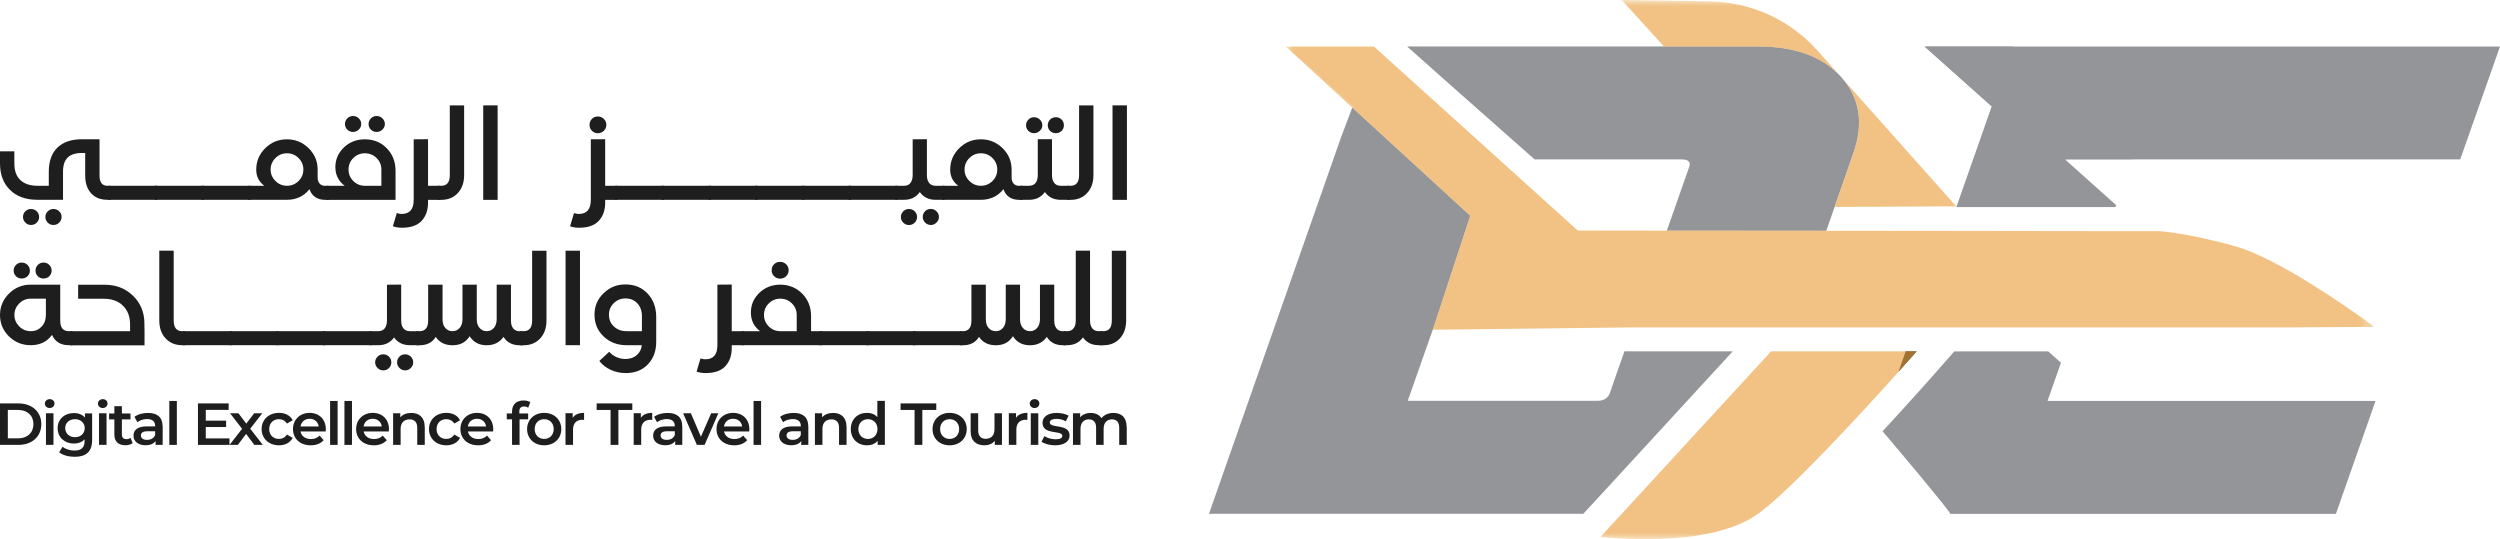 <svg width="204" height="44" viewBox="0 0 204 44" fill="none" xmlns="http://www.w3.org/2000/svg">
<g clip-path="url(#clip0_275_1374)">
<path d="M0 32.918H1.5C2.612 32.918 3.372 33.595 3.372 34.611C3.372 35.626 2.612 36.303 1.5 36.303H0V32.922V32.918ZM1.471 35.769C2.235 35.769 2.728 35.312 2.728 34.611C2.728 33.91 2.235 33.452 1.471 33.452H0.639V35.769H1.471Z" fill="#1E1E1E"/>
<path d="M3.662 32.932C3.662 32.732 3.831 32.57 4.054 32.57C4.276 32.57 4.446 32.718 4.446 32.918C4.446 33.132 4.286 33.294 4.054 33.294C3.822 33.294 3.662 33.132 3.662 32.932ZM3.749 33.724H4.363V36.303H3.749V33.724Z" fill="#1E1E1E"/>
<path d="M7.518 33.724V35.912C7.518 36.852 7.024 37.276 6.105 37.276C5.616 37.276 5.128 37.152 4.828 36.909L5.104 36.456C5.336 36.647 5.708 36.766 6.071 36.766C6.652 36.766 6.903 36.504 6.903 35.984V35.85C6.686 36.084 6.381 36.194 6.028 36.194C5.278 36.194 4.702 35.693 4.702 34.944C4.702 34.196 5.278 33.705 6.028 33.705C6.395 33.705 6.719 33.819 6.932 34.077V33.733H7.518V33.724ZM6.913 34.935C6.913 34.501 6.579 34.205 6.12 34.205C5.66 34.205 5.321 34.501 5.321 34.935C5.321 35.369 5.655 35.674 6.12 35.674C6.584 35.674 6.913 35.374 6.913 34.935Z" fill="#1E1E1E"/>
<path d="M7.992 32.932C7.992 32.732 8.161 32.57 8.384 32.57C8.606 32.57 8.775 32.718 8.775 32.918C8.775 33.132 8.616 33.294 8.384 33.294C8.151 33.294 7.992 33.132 7.992 32.932ZM8.079 33.724H8.693V36.303H8.079V33.724Z" fill="#1E1E1E"/>
<path d="M10.822 36.16C10.677 36.275 10.454 36.332 10.232 36.332C9.661 36.332 9.332 36.032 9.332 35.464V34.224H8.901V33.738H9.332V33.147H9.946V33.738H10.648V34.224H9.946V35.45C9.946 35.703 10.072 35.836 10.309 35.836C10.435 35.836 10.56 35.803 10.652 35.731L10.822 36.16Z" fill="#1E1E1E"/>
<path d="M13.274 34.787V36.299H12.694V35.984C12.549 36.208 12.263 36.332 11.871 36.332C11.271 36.332 10.894 36.008 10.894 35.56C10.894 35.111 11.189 34.792 11.983 34.792H12.66V34.754C12.66 34.401 12.442 34.196 12.007 34.196C11.712 34.196 11.407 34.291 11.213 34.453L10.972 34.014C11.252 33.8 11.659 33.695 12.079 33.695C12.834 33.695 13.269 34.048 13.269 34.792M12.66 35.493V35.192H12.026C11.61 35.192 11.499 35.35 11.499 35.536C11.499 35.755 11.683 35.893 11.997 35.893C12.312 35.893 12.553 35.76 12.66 35.493Z" fill="#1E1E1E"/>
<path d="M14.43 32.718H13.816V36.303H14.43V32.718Z" fill="#1E1E1E"/>
<path d="M18.726 35.774V36.303H16.153V32.918H18.658V33.447H16.791V34.325H18.45V34.844H16.791V35.774H18.726Z" fill="#1E1E1E"/>
<path d="M20.753 36.303L20.081 35.407L19.408 36.303H18.731L19.752 34.992L18.775 33.724H19.457L20.095 34.568L20.739 33.724H21.401L20.419 34.983L21.445 36.303H20.753Z" fill="#1E1E1E"/>
<path d="M21.348 35.011C21.348 34.239 21.938 33.69 22.766 33.69C23.273 33.69 23.685 33.9 23.883 34.291L23.414 34.563C23.259 34.315 23.022 34.205 22.761 34.205C22.311 34.205 21.967 34.515 21.967 35.011C21.967 35.507 22.311 35.817 22.761 35.817C23.022 35.817 23.254 35.707 23.414 35.459L23.883 35.731C23.68 36.117 23.273 36.337 22.766 36.337C21.938 36.337 21.348 35.784 21.348 35.011Z" fill="#1E1E1E"/>
<path d="M26.578 35.207H24.522C24.594 35.583 24.913 35.827 25.368 35.827C25.663 35.827 25.891 35.736 26.079 35.545L26.408 35.917C26.171 36.194 25.804 36.337 25.354 36.337C24.478 36.337 23.907 35.784 23.907 35.011C23.907 34.239 24.483 33.69 25.262 33.69C26.041 33.69 26.587 34.215 26.587 35.026C26.587 35.073 26.582 35.145 26.578 35.207ZM24.522 34.801H26.007C25.958 34.429 25.668 34.172 25.267 34.172C24.865 34.172 24.58 34.425 24.522 34.801Z" fill="#1E1E1E"/>
<path d="M27.55 32.718H26.936V36.303H27.55V32.718Z" fill="#1E1E1E"/>
<path d="M28.721 32.718H28.106V36.303H28.721V32.718Z" fill="#1E1E1E"/>
<path d="M31.73 35.207H29.674C29.746 35.583 30.065 35.827 30.52 35.827C30.815 35.827 31.043 35.736 31.231 35.545L31.56 35.917C31.323 36.194 30.956 36.337 30.506 36.337C29.63 36.337 29.059 35.784 29.059 35.011C29.059 34.239 29.635 33.69 30.414 33.69C31.193 33.69 31.739 34.215 31.739 35.026C31.739 35.073 31.734 35.145 31.73 35.207ZM29.669 34.801H31.154C31.105 34.429 30.815 34.172 30.414 34.172C30.012 34.172 29.727 34.425 29.669 34.801Z" fill="#1E1E1E"/>
<path d="M34.661 34.825V36.303H34.047V34.901C34.047 34.444 33.815 34.22 33.423 34.22C32.987 34.22 32.692 34.482 32.692 34.997V36.303H32.078V33.724H32.663V34.057C32.866 33.819 33.181 33.695 33.563 33.695C34.192 33.695 34.656 34.048 34.656 34.825" fill="#1E1E1E"/>
<path d="M35.005 35.011C35.005 34.239 35.595 33.69 36.422 33.69C36.93 33.69 37.341 33.9 37.539 34.291L37.07 34.563C36.916 34.315 36.678 34.205 36.417 34.205C35.967 34.205 35.624 34.515 35.624 35.011C35.624 35.507 35.967 35.817 36.417 35.817C36.678 35.817 36.911 35.707 37.07 35.459L37.539 35.731C37.336 36.117 36.93 36.337 36.422 36.337C35.595 36.337 35.005 35.784 35.005 35.011Z" fill="#1E1E1E"/>
<path d="M40.239 35.207H38.183C38.255 35.583 38.575 35.827 39.029 35.827C39.325 35.827 39.552 35.736 39.74 35.545L40.069 35.917C39.833 36.194 39.465 36.337 39.015 36.337C38.139 36.337 37.569 35.784 37.569 35.011C37.569 34.239 38.144 33.69 38.923 33.69C39.702 33.69 40.248 34.215 40.248 35.026C40.248 35.073 40.244 35.145 40.239 35.207ZM38.178 34.801H39.663C39.615 34.429 39.325 34.172 38.923 34.172C38.522 34.172 38.236 34.425 38.178 34.801Z" fill="#1E1E1E"/>
<path d="M42.377 33.585V33.738H43.098V34.22H42.396V36.299H41.782V34.22H41.351V33.738H41.782V33.576C41.782 33.032 42.111 32.679 42.721 32.679C42.928 32.679 43.136 32.722 43.272 32.818L43.103 33.271C43.011 33.209 42.895 33.166 42.764 33.166C42.508 33.166 42.377 33.304 42.377 33.581" fill="#1E1E1E"/>
<path d="M43.011 35.011C43.011 34.239 43.601 33.69 44.404 33.69C45.207 33.69 45.802 34.234 45.802 35.011C45.802 35.788 45.217 36.337 44.404 36.337C43.591 36.337 43.011 35.784 43.011 35.011ZM45.183 35.011C45.183 34.52 44.849 34.205 44.404 34.205C43.959 34.205 43.63 34.52 43.63 35.011C43.63 35.502 43.964 35.817 44.404 35.817C44.844 35.817 45.183 35.502 45.183 35.011Z" fill="#1E1E1E"/>
<path d="M47.66 33.69V34.267C47.606 34.258 47.563 34.253 47.519 34.253C47.055 34.253 46.76 34.525 46.76 35.049V36.299H46.145V33.719H46.731V34.096C46.905 33.824 47.224 33.69 47.66 33.69Z" fill="#1E1E1E"/>
<path d="M49.822 33.452H48.685V32.918H51.597V33.452H50.461V36.303H49.822V33.452Z" fill="#1E1E1E"/>
<path d="M53.223 33.69V34.267C53.17 34.258 53.126 34.253 53.083 34.253C52.618 34.253 52.323 34.525 52.323 35.049V36.299H51.709V33.719H52.294V34.096C52.468 33.824 52.788 33.69 53.223 33.69Z" fill="#1E1E1E"/>
<path d="M55.675 34.787V36.299H55.095V35.984C54.95 36.208 54.664 36.332 54.273 36.332C53.673 36.332 53.295 36.008 53.295 35.56C53.295 35.111 53.59 34.792 54.384 34.792H55.061V34.754C55.061 34.401 54.843 34.196 54.408 34.196C54.113 34.196 53.808 34.291 53.615 34.453L53.373 34.014C53.653 33.8 54.06 33.695 54.481 33.695C55.235 33.695 55.671 34.048 55.671 34.792M55.066 35.493V35.192H54.432C54.016 35.192 53.905 35.35 53.905 35.536C53.905 35.755 54.089 35.893 54.403 35.893C54.718 35.893 54.959 35.76 55.066 35.493Z" fill="#1E1E1E"/>
<path d="M58.617 33.724L57.495 36.303H56.866L55.743 33.724H56.377L57.195 35.636L58.032 33.724H58.617Z" fill="#1E1E1E"/>
<path d="M61.137 35.207H59.081C59.154 35.583 59.473 35.827 59.928 35.827C60.223 35.827 60.45 35.736 60.639 35.545L60.968 35.917C60.731 36.194 60.363 36.337 59.913 36.337C59.038 36.337 58.467 35.784 58.467 35.011C58.467 34.239 59.042 33.69 59.821 33.69C60.6 33.69 61.147 34.215 61.147 35.026C61.147 35.073 61.142 35.145 61.137 35.207ZM59.076 34.801H60.562C60.513 34.429 60.223 34.172 59.821 34.172C59.42 34.172 59.134 34.425 59.076 34.801Z" fill="#1E1E1E"/>
<path d="M62.105 32.718H61.49V36.303H62.105V32.718Z" fill="#1E1E1E"/>
<path d="M65.96 34.787V36.299H65.38V35.984C65.234 36.208 64.949 36.332 64.557 36.332C63.957 36.332 63.58 36.008 63.58 35.56C63.58 35.111 63.875 34.792 64.668 34.792H65.346V34.754C65.346 34.401 65.128 34.196 64.693 34.196C64.398 34.196 64.093 34.291 63.899 34.453L63.657 34.014C63.938 33.8 64.344 33.695 64.765 33.695C65.52 33.695 65.955 34.048 65.955 34.792M65.346 35.493V35.192H64.712C64.296 35.192 64.185 35.35 64.185 35.536C64.185 35.755 64.373 35.893 64.683 35.893C64.993 35.893 65.239 35.76 65.346 35.493Z" fill="#1E1E1E"/>
<path d="M69.08 34.825V36.303H68.466V34.901C68.466 34.444 68.234 34.22 67.842 34.22C67.406 34.22 67.111 34.482 67.111 34.997V36.303H66.497V33.724H67.082V34.057C67.286 33.819 67.6 33.695 67.982 33.695C68.611 33.695 69.076 34.048 69.076 34.825" fill="#1E1E1E"/>
<path d="M72.205 32.718V36.303H71.615V35.97C71.407 36.218 71.107 36.337 70.749 36.337C69.99 36.337 69.424 35.817 69.424 35.011C69.424 34.205 69.99 33.69 70.749 33.69C71.088 33.69 71.388 33.8 71.591 34.038V32.713H72.205V32.718ZM71.601 35.011C71.601 34.52 71.262 34.205 70.822 34.205C70.382 34.205 70.043 34.52 70.043 35.011C70.043 35.502 70.382 35.817 70.822 35.817C71.262 35.817 71.601 35.502 71.601 35.011Z" fill="#1E1E1E"/>
<path d="M74.629 33.452H73.487V32.918H76.4V33.452H75.263V36.303H74.629V33.452Z" fill="#1E1E1E"/>
<path d="M76.095 35.011C76.095 34.239 76.685 33.69 77.488 33.69C78.291 33.69 78.886 34.234 78.886 35.011C78.886 35.788 78.301 36.337 77.488 36.337C76.675 36.337 76.095 35.784 76.095 35.011ZM78.267 35.011C78.267 34.52 77.933 34.205 77.488 34.205C77.043 34.205 76.714 34.52 76.714 35.011C76.714 35.502 77.048 35.817 77.488 35.817C77.928 35.817 78.267 35.502 78.267 35.011Z" fill="#1E1E1E"/>
<path d="M81.76 33.724V36.303H81.174V35.974C80.976 36.213 80.671 36.337 80.333 36.337C79.66 36.337 79.205 35.974 79.205 35.197V33.724H79.82V35.116C79.82 35.583 80.047 35.807 80.434 35.807C80.86 35.807 81.15 35.545 81.15 35.03V33.724H81.764H81.76Z" fill="#1E1E1E"/>
<path d="M83.835 33.69V34.267C83.782 34.258 83.738 34.253 83.695 34.253C83.23 34.253 82.935 34.525 82.935 35.049V36.299H82.321V33.719H82.906V34.096C83.08 33.824 83.4 33.69 83.835 33.69Z" fill="#1E1E1E"/>
<path d="M84.028 32.932C84.028 32.732 84.193 32.57 84.42 32.57C84.648 32.57 84.812 32.718 84.812 32.918C84.812 33.132 84.653 33.294 84.42 33.294C84.188 33.294 84.028 33.132 84.028 32.932ZM84.111 33.724H84.725V36.303H84.111V33.724Z" fill="#1E1E1E"/>
<path d="M84.986 36.046L85.223 35.588C85.456 35.741 85.809 35.846 86.133 35.846C86.52 35.846 86.684 35.741 86.684 35.56C86.684 35.068 85.069 35.531 85.069 34.501C85.069 34.014 85.514 33.695 86.22 33.695C86.568 33.695 86.965 33.776 87.202 33.919L86.965 34.377C86.713 34.234 86.467 34.181 86.215 34.181C85.843 34.181 85.664 34.301 85.664 34.472C85.664 34.997 87.279 34.529 87.279 35.541C87.279 36.022 86.829 36.337 86.094 36.337C85.659 36.337 85.223 36.213 84.986 36.046Z" fill="#1E1E1E"/>
<path d="M91.943 34.825V36.303H91.328V34.901C91.328 34.444 91.115 34.22 90.738 34.22C90.337 34.22 90.056 34.482 90.056 34.992V36.303H89.442V34.901C89.442 34.444 89.224 34.22 88.852 34.22C88.445 34.22 88.169 34.482 88.169 34.992V36.303H87.555V33.724H88.14V34.053C88.339 33.824 88.639 33.695 88.997 33.695C89.379 33.695 89.698 33.833 89.877 34.124C90.09 33.857 90.443 33.695 90.859 33.695C91.493 33.695 91.933 34.048 91.933 34.825" fill="#1E1E1E"/>
<path d="M1.171 12.355V13.343C1.171 13.934 1.335 14.387 1.664 14.697C1.993 15.007 2.462 15.159 3.077 15.159H3.981V14.024C3.981 13.161 4.214 12.503 4.683 12.046C5.152 11.592 5.815 11.364 6.676 11.364H8.122V14.339C8.122 14.888 8.34 15.159 8.775 15.159H9.027V16.304H8.775C8.2 16.304 7.755 16.128 7.431 15.77C7.111 15.412 6.952 14.935 6.952 14.335V12.484H6.7C6.163 12.484 5.771 12.608 5.52 12.856C5.268 13.104 5.142 13.486 5.142 14.01V16.304H3.077C2.114 16.304 1.359 16.037 0.818 15.498C0.271 14.959 0 14.239 0 13.338V12.351H1.171V12.355ZM1.877 17.701C1.877 17.525 1.94 17.367 2.066 17.243C2.191 17.115 2.351 17.053 2.535 17.053C2.719 17.053 2.874 17.115 2.999 17.243C3.13 17.372 3.193 17.525 3.193 17.701C3.193 17.878 3.13 18.035 3.004 18.164C2.869 18.297 2.714 18.359 2.535 18.359C2.356 18.359 2.196 18.292 2.07 18.164C1.94 18.03 1.877 17.878 1.877 17.701ZM3.899 17.248C4.025 17.115 4.18 17.053 4.359 17.053C4.538 17.053 4.702 17.115 4.833 17.243C4.963 17.372 5.026 17.525 5.026 17.701C5.026 17.878 4.963 18.035 4.833 18.164C4.702 18.297 4.542 18.359 4.359 18.359C4.175 18.359 4.02 18.292 3.894 18.164C3.764 18.03 3.701 17.878 3.701 17.701C3.701 17.525 3.768 17.372 3.899 17.248Z" fill="#1E1E1E"/>
<path d="M12.834 15.159H8.824V16.304H12.834V15.159Z" fill="#1E1E1E"/>
<path d="M16.646 15.159H12.636V16.304H16.646V15.159Z" fill="#1E1E1E"/>
<path d="M20.458 15.159H16.448V16.304H20.458V15.159Z" fill="#1E1E1E"/>
<path d="M20.255 16.309V15.164H21.571C21.13 14.84 20.908 14.401 20.908 13.848C20.908 13.161 21.155 12.58 21.643 12.093C22.137 11.607 22.722 11.368 23.414 11.368C24.105 11.368 24.691 11.612 25.184 12.093C25.678 12.58 25.92 13.161 25.92 13.848V14.492C25.92 14.697 25.973 14.859 26.084 14.983C26.195 15.107 26.345 15.164 26.539 15.164H26.819V16.309H26.539C26.21 16.309 25.939 16.232 25.716 16.08C25.494 15.927 25.344 15.713 25.257 15.436C24.788 16.018 24.173 16.304 23.409 16.304H20.25L20.255 16.309ZM22.083 13.834C22.083 14.196 22.214 14.506 22.475 14.764C22.736 15.026 23.051 15.159 23.419 15.159C23.786 15.159 24.101 15.031 24.362 14.768C24.623 14.511 24.754 14.196 24.754 13.834C24.754 13.471 24.623 13.161 24.362 12.899C24.101 12.637 23.786 12.508 23.419 12.508C23.051 12.508 22.736 12.637 22.475 12.899C22.214 13.161 22.083 13.471 22.083 13.834Z" fill="#1E1E1E"/>
<path d="M26.626 16.309V15.164H28.13C27.622 14.783 27.366 14.273 27.366 13.643C27.366 13.014 27.598 12.479 28.058 12.036C28.517 11.592 29.093 11.368 29.77 11.368C30.491 11.368 31.091 11.612 31.565 12.103C32.039 12.594 32.276 13.204 32.276 13.934V16.309H26.621H26.626ZM28.15 10.119C28.15 9.943 28.213 9.785 28.343 9.656C28.474 9.528 28.629 9.466 28.808 9.466C28.987 9.466 29.146 9.528 29.277 9.656C29.412 9.785 29.475 9.938 29.475 10.119C29.475 10.3 29.407 10.448 29.277 10.572C29.142 10.706 28.987 10.768 28.808 10.768C28.629 10.768 28.469 10.706 28.343 10.582C28.213 10.458 28.15 10.3 28.15 10.119ZM28.44 13.834C28.44 14.201 28.571 14.516 28.832 14.773C29.093 15.031 29.407 15.159 29.775 15.159H31.12V13.834C31.12 13.467 30.989 13.152 30.728 12.894C30.467 12.637 30.148 12.508 29.775 12.508C29.403 12.508 29.093 12.637 28.832 12.894C28.571 13.152 28.44 13.467 28.44 13.834ZM30.075 10.119C30.075 9.943 30.143 9.785 30.269 9.656C30.399 9.528 30.554 9.466 30.733 9.466C30.912 9.466 31.072 9.528 31.202 9.656C31.338 9.785 31.405 9.938 31.405 10.119C31.405 10.3 31.338 10.448 31.202 10.572C31.067 10.706 30.912 10.768 30.733 10.768C30.554 10.768 30.394 10.706 30.269 10.582C30.138 10.458 30.075 10.3 30.075 10.119Z" fill="#1E1E1E"/>
<path d="M32.383 17.386C32.523 17.434 32.654 17.458 32.774 17.458C33.428 17.458 33.757 17.076 33.757 16.313V11.368L34.927 11.359V15.164H35.928V16.309H34.927V16.547C34.927 17.153 34.753 17.644 34.405 18.021C34.056 18.397 33.519 18.583 32.799 18.583C32.533 18.583 32.286 18.545 32.059 18.464L32.378 17.386H32.383Z" fill="#1E1E1E"/>
<path d="M35.73 15.159H36.011C36.47 15.159 36.703 14.868 36.703 14.291V8.598H37.873V14.291C37.873 14.892 37.704 15.379 37.36 15.751C37.017 16.123 36.567 16.309 36.006 16.309H35.725V15.164L35.73 15.159Z" fill="#1E1E1E"/>
<path d="M40.606 8.598H39.431V16.309H40.606V8.598Z" fill="#1E1E1E"/>
<path d="M46.518 18.464L46.837 17.386C46.978 17.434 47.108 17.458 47.229 17.458C47.882 17.458 48.211 17.076 48.211 16.309V11.368L49.382 11.359V15.164H50.383V16.309H49.382V16.547C49.382 17.153 49.208 17.644 48.859 18.021C48.511 18.397 47.979 18.583 47.253 18.583C46.987 18.583 46.74 18.545 46.513 18.464M48.105 10.186C48.105 9.995 48.172 9.833 48.303 9.699C48.438 9.566 48.598 9.504 48.782 9.504C48.966 9.504 49.13 9.571 49.271 9.699C49.406 9.833 49.479 9.995 49.479 10.186C49.479 10.377 49.411 10.539 49.275 10.672C49.135 10.806 48.971 10.872 48.782 10.872C48.593 10.872 48.434 10.806 48.303 10.672C48.168 10.539 48.105 10.381 48.105 10.186Z" fill="#1E1E1E"/>
<path d="M54.2 15.159H50.19V16.304H54.2V15.159Z" fill="#1E1E1E"/>
<path d="M58.007 15.159H53.997V16.304H58.007V15.159Z" fill="#1E1E1E"/>
<path d="M61.819 15.159H57.809V16.304H61.819V15.159Z" fill="#1E1E1E"/>
<path d="M65.631 15.159H61.621V16.304H65.631V15.159Z" fill="#1E1E1E"/>
<path d="M69.443 15.159H65.433V16.304H69.443V15.159Z" fill="#1E1E1E"/>
<path d="M73.25 15.159H69.24V16.304H73.25V15.159Z" fill="#1E1E1E"/>
<path d="M73.052 15.159H73.773C74 15.159 74.174 15.083 74.295 14.926C74.416 14.768 74.474 14.559 74.474 14.287V11.368L75.635 11.359V14.287C75.635 14.559 75.693 14.768 75.814 14.926C75.935 15.078 76.109 15.159 76.346 15.159H77.077V16.304H76.346C75.785 16.304 75.355 16.094 75.055 15.67C74.755 16.094 74.324 16.304 73.773 16.304H73.052V15.159ZM73.705 17.248C73.831 17.115 73.99 17.053 74.174 17.053C74.358 17.053 74.513 17.115 74.639 17.243C74.769 17.372 74.832 17.525 74.832 17.706C74.832 17.887 74.769 18.04 74.644 18.168C74.508 18.302 74.353 18.364 74.169 18.364C73.986 18.364 73.836 18.297 73.705 18.168C73.575 18.035 73.512 17.882 73.512 17.706C73.512 17.529 73.575 17.377 73.7 17.253M75.297 17.701C75.297 17.525 75.359 17.367 75.485 17.238C75.611 17.11 75.771 17.048 75.954 17.048C76.129 17.048 76.284 17.11 76.414 17.238C76.55 17.367 76.617 17.52 76.617 17.701C76.617 17.882 76.55 18.035 76.414 18.164C76.279 18.297 76.129 18.359 75.954 18.359C75.78 18.359 75.616 18.292 75.49 18.164C75.359 18.03 75.297 17.878 75.297 17.701Z" fill="#1E1E1E"/>
<path d="M76.883 16.309V15.164H78.199C77.759 14.84 77.536 14.401 77.536 13.848C77.536 13.161 77.783 12.58 78.272 12.093C78.765 11.607 79.35 11.368 80.042 11.368C80.734 11.368 81.319 11.612 81.813 12.093C82.306 12.58 82.548 13.161 82.548 13.848V14.492C82.548 14.697 82.601 14.859 82.713 14.983C82.824 15.107 82.974 15.164 83.167 15.164H83.448V16.309H83.167C82.838 16.309 82.567 16.232 82.345 16.08C82.123 15.927 81.972 15.713 81.885 15.436C81.416 16.018 80.802 16.304 80.037 16.304H76.879L76.883 16.309ZM78.707 13.834C78.707 14.196 78.838 14.506 79.099 14.764C79.36 15.026 79.675 15.159 80.042 15.159C80.41 15.159 80.724 15.031 80.986 14.768C81.247 14.511 81.377 14.196 81.377 13.834C81.377 13.471 81.247 13.161 80.986 12.899C80.724 12.637 80.41 12.508 80.042 12.508C79.675 12.508 79.36 12.637 79.099 12.899C78.838 13.161 78.707 13.471 78.707 13.834Z" fill="#1E1E1E"/>
<path d="M83.25 15.159H83.97C84.203 15.159 84.382 15.083 84.503 14.926C84.624 14.768 84.682 14.559 84.682 14.287V11.359H85.843V14.287C85.843 14.559 85.901 14.768 86.022 14.926C86.142 15.078 86.317 15.159 86.544 15.159H87.275V16.304H86.544C85.988 16.304 85.562 16.094 85.262 15.67C84.962 16.089 84.532 16.304 83.97 16.304H83.25V15.159ZM83.922 9.752C84.048 9.628 84.203 9.566 84.382 9.566C84.561 9.566 84.72 9.628 84.851 9.757C84.986 9.885 85.054 10.038 85.054 10.219C85.054 10.4 84.986 10.548 84.851 10.672C84.715 10.806 84.561 10.868 84.382 10.868C84.203 10.868 84.048 10.806 83.917 10.682C83.787 10.558 83.724 10.4 83.724 10.219C83.724 10.038 83.791 9.885 83.922 9.757M85.499 10.219C85.499 10.043 85.562 9.89 85.688 9.757C85.814 9.628 85.973 9.566 86.157 9.566C86.341 9.566 86.501 9.628 86.626 9.757C86.752 9.885 86.815 10.038 86.815 10.219C86.815 10.4 86.752 10.558 86.626 10.682C86.501 10.806 86.341 10.868 86.157 10.868C85.973 10.868 85.814 10.806 85.688 10.682C85.562 10.558 85.499 10.4 85.499 10.219Z" fill="#1E1E1E"/>
<path d="M87.081 15.159H87.362C87.821 15.159 88.053 14.868 88.053 14.291V8.598H89.224V14.291C89.224 14.892 89.055 15.379 88.711 15.751C88.368 16.123 87.918 16.309 87.357 16.309H87.076V15.164L87.081 15.159Z" fill="#1E1E1E"/>
<path d="M91.957 8.598H90.782V16.309H91.957V8.598Z" fill="#1E1E1E"/>
<path d="M0.74 23.948C1.229 23.466 1.819 23.228 2.506 23.228H4.915V26.156C4.915 26.733 5.147 27.024 5.616 27.024H5.916V28.168H5.616C4.954 28.168 4.494 27.887 4.243 27.329C3.836 27.887 3.256 28.168 2.506 28.168C1.809 28.168 1.219 27.925 0.73 27.448C0.242 26.966 0 26.385 0 25.708C0 25.03 0.247 24.434 0.74 23.948ZM1.113 22.079C1.113 21.902 1.18 21.75 1.306 21.616C1.437 21.487 1.592 21.425 1.771 21.425C1.95 21.425 2.114 21.487 2.245 21.616C2.375 21.745 2.438 21.898 2.438 22.079C2.438 22.26 2.375 22.417 2.245 22.541C2.114 22.665 1.954 22.727 1.771 22.727C1.587 22.727 1.437 22.665 1.306 22.541C1.176 22.417 1.113 22.26 1.113 22.079ZM1.176 25.698C1.176 26.061 1.306 26.37 1.567 26.633C1.829 26.895 2.143 27.024 2.511 27.024C2.878 27.024 3.159 26.9 3.391 26.657C3.623 26.413 3.744 26.094 3.744 25.698V24.372H2.511C2.143 24.372 1.829 24.501 1.567 24.763C1.306 25.026 1.176 25.336 1.176 25.698ZM2.898 22.079C2.898 21.902 2.961 21.75 3.086 21.616C3.212 21.487 3.372 21.425 3.556 21.425C3.739 21.425 3.889 21.487 4.02 21.616C4.151 21.745 4.214 21.898 4.214 22.079C4.214 22.26 4.151 22.417 4.02 22.541C3.889 22.665 3.735 22.727 3.556 22.727C3.377 22.727 3.212 22.665 3.086 22.541C2.961 22.417 2.898 22.26 2.898 22.079Z" fill="#1E1E1E"/>
<path d="M5.718 27.024H10.614V26.451C10.609 25.812 10.411 25.307 10.023 24.935C9.636 24.563 9.114 24.377 8.461 24.377H6.376V23.233H8.524C9.453 23.233 10.227 23.528 10.851 24.129C11.47 24.725 11.784 25.483 11.784 26.409L11.794 27.033V28.178H5.728V27.033L5.718 27.024Z" fill="#1E1E1E"/>
<path d="M12.998 20.457H14.174V26.151C14.174 26.733 14.406 27.024 14.866 27.024H15.117V28.168H14.866C14.305 28.168 13.855 27.982 13.511 27.61C13.168 27.238 12.998 26.752 12.998 26.151V20.457Z" fill="#1E1E1E"/>
<path d="M18.924 27.024H14.914V28.168H18.924V27.024Z" fill="#1E1E1E"/>
<path d="M22.732 27.024H18.721V28.168H22.732V27.024Z" fill="#1E1E1E"/>
<path d="M26.544 27.024H22.533V28.168H26.544V27.024Z" fill="#1E1E1E"/>
<path d="M30.356 27.024H26.345V28.168H30.356V27.024Z" fill="#1E1E1E"/>
<path d="M30.153 27.024H30.873C31.101 27.024 31.275 26.947 31.396 26.79C31.517 26.633 31.575 26.423 31.575 26.151V23.233L32.736 23.223V26.151C32.736 26.423 32.794 26.633 32.915 26.79C33.036 26.943 33.21 27.024 33.447 27.024H34.177V28.168H33.447C32.886 28.168 32.455 27.958 32.155 27.534C31.855 27.958 31.425 28.168 30.873 28.168H30.153V27.024ZM30.806 29.108C30.931 28.974 31.091 28.912 31.275 28.912C31.459 28.912 31.613 28.974 31.739 29.103C31.87 29.232 31.933 29.384 31.933 29.565C31.933 29.747 31.87 29.899 31.744 30.028C31.609 30.162 31.454 30.224 31.27 30.224C31.086 30.224 30.936 30.157 30.806 30.028C30.675 29.894 30.612 29.742 30.612 29.565C30.612 29.389 30.675 29.236 30.801 29.112M32.402 29.565C32.402 29.389 32.465 29.232 32.591 29.103C32.717 28.974 32.876 28.912 33.06 28.912C33.234 28.912 33.389 28.974 33.52 29.103C33.655 29.232 33.718 29.384 33.718 29.565C33.718 29.747 33.65 29.899 33.52 30.028C33.384 30.162 33.229 30.224 33.06 30.224C32.891 30.224 32.721 30.157 32.596 30.028C32.465 29.894 32.402 29.742 32.402 29.565Z" fill="#1E1E1E"/>
<path d="M34.236 27.024C34.705 27.024 34.937 26.733 34.937 26.156V23.228H36.112V26.046C36.112 26.356 36.185 26.595 36.34 26.766C36.49 26.938 36.683 27.024 36.925 27.024C37.167 27.024 37.351 26.938 37.506 26.762C37.66 26.585 37.738 26.347 37.738 26.046V23.228H38.904V26.046C38.904 26.351 38.981 26.59 39.136 26.762C39.291 26.938 39.484 27.024 39.716 27.024C39.949 27.024 40.142 26.938 40.297 26.762C40.452 26.585 40.529 26.347 40.529 26.046V23.228H41.695V26.156C41.695 26.428 41.753 26.637 41.874 26.795C41.995 26.947 42.169 27.029 42.406 27.029H42.658V28.173H42.406C41.806 28.173 41.366 27.944 41.09 27.491C40.761 27.944 40.307 28.173 39.716 28.173C39.092 28.173 38.628 27.925 38.323 27.434C38.014 27.93 37.549 28.173 36.93 28.173C36.311 28.173 35.861 27.944 35.556 27.491C35.28 27.944 34.845 28.173 34.24 28.173H33.989V27.029H34.24L34.236 27.024Z" fill="#1E1E1E"/>
<path d="M42.45 27.024H42.73C43.19 27.024 43.422 26.733 43.422 26.156V20.462H44.593V26.156C44.593 26.757 44.423 27.243 44.08 27.615C43.736 27.987 43.287 28.173 42.725 28.173H42.445V27.029L42.45 27.024Z" fill="#1E1E1E"/>
<path d="M47.326 20.457H46.15V28.168H47.326V20.457Z" fill="#1E1E1E"/>
<path d="M49.256 23.929C49.745 23.447 50.335 23.209 51.032 23.209C51.772 23.209 52.376 23.457 52.846 23.957C53.315 24.453 53.547 25.097 53.547 25.879V27.896C53.547 28.636 53.325 29.246 52.875 29.723C52.425 30.204 51.82 30.443 51.051 30.443C50.63 30.443 50.224 30.357 49.837 30.181C49.45 30.004 49.14 29.761 48.903 29.456L49.716 28.702C49.861 28.888 50.059 29.031 50.296 29.136C50.538 29.241 50.785 29.294 51.036 29.294C51.419 29.294 51.728 29.184 51.97 28.969C52.212 28.75 52.343 28.483 52.371 28.168H51.128C50.378 28.168 49.754 27.93 49.256 27.458C48.758 26.981 48.511 26.39 48.511 25.679C48.511 24.968 48.758 24.41 49.251 23.929M50.103 26.647C50.369 26.9 50.712 27.024 51.138 27.024H52.381V25.779C52.381 25.364 52.255 25.021 52.009 24.754C51.762 24.487 51.438 24.353 51.036 24.353C50.664 24.353 50.344 24.482 50.083 24.74C49.822 24.997 49.691 25.307 49.691 25.679C49.691 26.075 49.827 26.399 50.103 26.647Z" fill="#1E1E1E"/>
<path d="M57.165 29.246C57.306 29.294 57.436 29.317 57.557 29.317C58.21 29.317 58.539 28.936 58.539 28.173V23.228L59.71 23.218V27.024H60.711V28.168H59.71V28.407C59.71 29.012 59.536 29.503 59.188 29.88C58.839 30.257 58.302 30.443 57.581 30.443C57.315 30.443 57.069 30.405 56.841 30.324L57.161 29.246H57.165Z" fill="#1E1E1E"/>
<path d="M60.518 28.168V27.024H62.022C61.519 26.647 61.273 26.142 61.273 25.503C61.273 24.864 61.505 24.339 61.964 23.895C62.424 23.452 63 23.228 63.677 23.228C64.354 23.228 64.988 23.476 65.467 23.967C65.946 24.458 66.183 25.069 66.183 25.798V27.024H67.087V28.168H60.518ZM62.342 25.698C62.342 26.065 62.472 26.38 62.733 26.637C62.995 26.895 63.309 27.024 63.677 27.024H65.012V25.698C65.012 25.331 64.881 25.016 64.62 24.759C64.359 24.501 64.044 24.372 63.677 24.372C63.309 24.372 62.995 24.501 62.733 24.759C62.472 25.016 62.342 25.331 62.342 25.698ZM62.966 22.05C62.966 21.859 63.033 21.697 63.164 21.564C63.3 21.43 63.459 21.368 63.657 21.368C63.856 21.368 64.016 21.435 64.151 21.564C64.286 21.697 64.354 21.859 64.354 22.05C64.354 22.241 64.286 22.403 64.151 22.537C64.016 22.67 63.856 22.737 63.657 22.737C63.459 22.737 63.3 22.67 63.164 22.537C63.029 22.403 62.966 22.246 62.966 22.05Z" fill="#1E1E1E"/>
<path d="M70.894 27.024H66.884V28.168H70.894V27.024Z" fill="#1E1E1E"/>
<path d="M74.707 27.024H70.696V28.168H74.707V27.024Z" fill="#1E1E1E"/>
<path d="M78.519 27.024H74.508V28.168H78.519V27.024Z" fill="#1E1E1E"/>
<path d="M78.567 27.024C79.036 27.024 79.268 26.733 79.268 26.156V23.228H80.444V26.046C80.444 26.356 80.516 26.595 80.671 26.766C80.821 26.938 81.015 27.024 81.257 27.024C81.498 27.024 81.682 26.938 81.837 26.762C81.992 26.585 82.069 26.347 82.069 26.046V23.228H83.235V26.046C83.235 26.351 83.312 26.59 83.467 26.762C83.622 26.938 83.816 27.024 84.048 27.024C84.28 27.024 84.474 26.938 84.628 26.762C84.783 26.585 84.861 26.347 84.861 26.046V23.228H86.026V26.156C86.026 26.428 86.084 26.637 86.205 26.795C86.326 26.947 86.5 27.029 86.737 27.029H86.989V28.173H86.737C86.138 28.173 85.697 27.944 85.422 27.491C85.093 27.944 84.638 28.173 84.048 28.173C83.424 28.173 82.959 27.925 82.654 27.434C82.345 27.93 81.88 28.173 81.261 28.173C80.642 28.173 80.192 27.944 79.887 27.491C79.612 27.944 79.176 28.173 78.572 28.173H78.32V27.029H78.572L78.567 27.024Z" fill="#1E1E1E"/>
<path d="M87.081 27.024C87.308 27.024 87.483 26.947 87.603 26.79C87.724 26.633 87.782 26.423 87.782 26.151V20.457H88.948V26.151C88.948 26.423 89.006 26.633 89.127 26.79C89.248 26.943 89.422 27.024 89.659 27.024H89.95V28.168H89.659C89.098 28.168 88.668 27.958 88.368 27.534C88.068 27.954 87.637 28.168 87.086 28.168H86.786V27.024H87.086H87.081Z" fill="#1E1E1E"/>
<path d="M89.751 27.024H90.032C90.491 27.024 90.724 26.733 90.724 26.156V20.462H91.894V26.156C91.894 26.757 91.725 27.243 91.382 27.615C91.038 27.987 90.588 28.173 90.027 28.173H89.746V27.029L89.751 27.024Z" fill="#1E1E1E"/>
<path d="M193.846 32.713L190.61 41.93H159.146C158.996 41.554 154.788 36.556 153.617 35.192C154.565 34.167 155.576 33.051 156.65 31.864C156.65 31.864 157.874 30.486 158.154 30.171L159.47 28.674H167.133L168.173 29.599L167.08 32.718H193.846V32.713Z" fill="#949599"/>
<path d="M204 3.796L200.754 13.009H173.988V13.018H168.517L172.682 16.743L172.624 16.895H159.64L162.523 8.679L157.052 3.796H204Z" fill="#949599"/>
<path d="M132.554 28.669L132.433 29.008L131.383 32.017C131.243 32.479 130.885 32.708 130.319 32.708H114.873L116.106 29.198L116.914 26.904L116.982 26.714L119.976 17.606L110.345 8.774L109.411 11.259L98.652 41.926H129.197L130.643 40.361L141.392 28.669H132.554Z" fill="#949599"/>
<path fill-rule="evenodd" clip-rule="evenodd" d="M156.403 28.669C155.978 29.155 155.474 29.713 154.918 30.333L155.503 28.669H156.403Z" fill="#1A1A1A"/>
<path fill-rule="evenodd" clip-rule="evenodd" d="M151.242 12.475L149.703 16.881V16.89L149.026 18.831L138.47 18.822H136.013L136.811 16.547L137.813 13.695C137.996 13.238 137.803 13.009 137.227 13.009H125.225L117.843 6.481L114.82 3.791H143.443C146.302 3.791 148.479 4.53 149.974 6.004L150.056 6.085L150.327 6.385L150.4 6.476C151.774 8.111 152.059 10.114 151.242 12.475Z" fill="#949599"/>
<path d="M157.052 3.796L162.523 8.679L164.255 3.796H157.052Z" fill="#949599"/>
<g opacity="0.65">
<mask id="mask0_275_1374" style="mask-type:luminance" maskUnits="userSpaceOnUse" x="104" y="0" width="90" height="44">
<path d="M193.735 0H104.912V44H193.735V0Z" fill="white"/>
</mask>
<g mask="url(#mask0_275_1374)">
<path d="M193.14 26.227L192.98 26.676L186.793 26.718H175.662L133.241 26.714L116.914 26.904L116.982 26.714L119.976 17.606L110.345 8.774L110.384 8.674L104.912 3.796H112.115L128.747 18.812L136.013 18.822H138.47L149.026 18.831H149.703L158.948 18.841L171.937 18.86H176.092C176.092 18.86 176.498 18.874 177.316 18.984C178.351 19.141 180.04 19.442 182.352 20.081C185.743 21.015 191.321 24.921 193.14 26.227Z" fill="#E9A242"/>
<path d="M110.384 8.674L110.345 8.774L104.912 3.796L110.384 8.674Z" fill="#E9A242"/>
<path d="M144.522 28.669L132.361 41.897L130.609 43.8C130.609 43.8 139.515 44.925 143.613 41.816C146.293 39.785 151.571 34.062 154.918 30.343V30.333C155.474 29.713 155.978 29.155 156.403 28.669H144.522Z" fill="#E9A242"/>
<path d="M193.735 26.666L192.98 26.676L193.14 26.227C193.522 26.504 193.735 26.666 193.735 26.666Z" fill="#E9A242"/>
<path d="M143.443 3.796C146.302 3.796 148.479 4.535 149.974 6.008L148.295 4.115C146.07 1.621 142.877 0.167 139.501 0.11L132.332 0L135.781 3.796H143.443Z" fill="#E9A242"/>
<path d="M151.246 12.479L149.708 16.886L159.625 16.838L150.405 6.481C151.778 8.116 152.064 10.119 151.246 12.479Z" fill="#E9A242"/>
</g>
</g>
</g>
<defs>
<clipPath id="clip0_275_1374">
<rect width="204" height="44" fill="white"/>
</clipPath>
</defs>
</svg>
